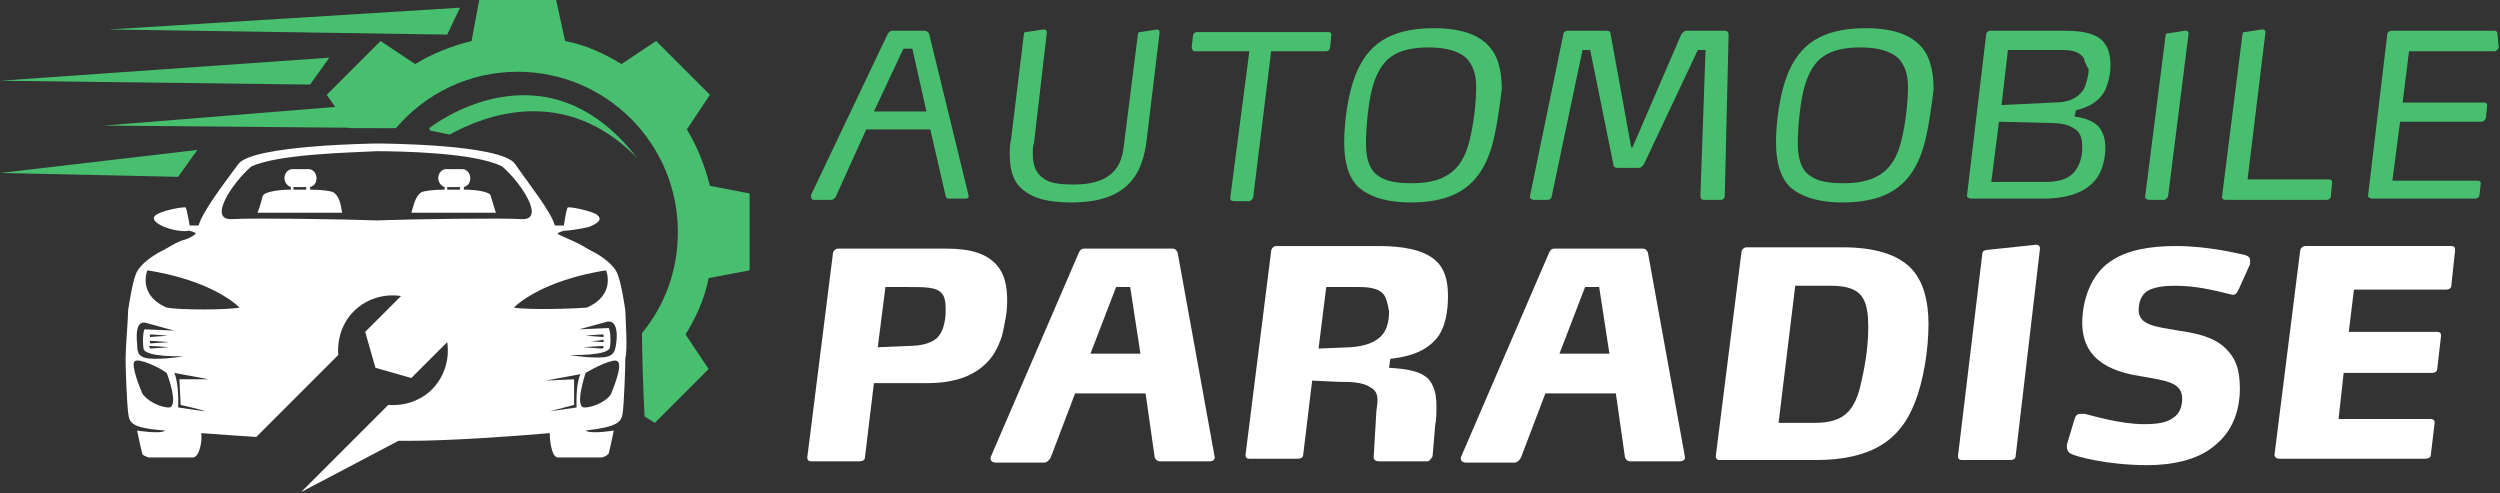 <?xml version="1.0" encoding="utf-8"?>
<!-- Generator: Adobe Illustrator 24.1.0, SVG Export Plug-In . SVG Version: 6.00 Build 0)  -->
<svg version="1.1" id="Layer_1" xmlns="http://www.w3.org/2000/svg" xmlns:xlink="http://www.w3.org/1999/xlink" x="0px" y="0px"
	 width="195.1px" height="38.5px" viewBox="0 0 195.1 38.5" style="enable-background:new 0 0 195.1 38.5;" xml:space="preserve">
<rect x="0" y="0" width="195.1" height="38.5" fill="#333333" stroke="none"/>
<style type="text/css">
	.st0{fill:#47BF6F;}
	.st1{fill:#FFFFFF;}
</style>
<g>
	<path class="st0" d="M75.6,15.3c0,0.1-0.1,0.2-0.2,0.2H74c-0.1,0-0.2-0.1-0.2-0.2l-1.2-5.2h-5l-2.4,5.3c-0.1,0.1-0.2,0.2-0.3,0.2
		h-1.4c-0.1,0-0.2-0.1-0.2-0.2c0-0.1,0-0.1,0-0.2l6-12.6c0.1-0.1,0.2-0.2,0.3-0.2h2.6c0.1,0,0.2,0.1,0.3,0.2L75.6,15.3
		C75.6,15.3,75.6,15.3,75.6,15.3z M71.2,3.8h-0.7l-2.3,4.9h4.1L71.2,3.8z"/>
	<path class="st0" d="M89.5,10.8c-0.3,2.7-1.4,5-5.9,5c-2,0-3.2-0.4-4-1.2c-0.6-0.6-0.8-1.5-0.8-2.6c0-0.4,0-0.7,0.1-1.1l1-8.2
		c0-0.2,0.1-0.2,0.2-0.2l1.3-0.2h0.1c0.1,0,0.2,0.1,0.2,0.2v0l-1,8.6c-0.1,0.3-0.1,0.6-0.1,0.9c0,0.8,0.2,1.5,0.8,1.9
		c0.5,0.4,1.3,0.5,2.4,0.5c2.4,0,3.7-0.9,3.9-3l1.1-8.7c0-0.2,0.1-0.2,0.2-0.2l1.3-0.2h0c0.1,0,0.2,0.1,0.2,0.2v0L89.5,10.8z"/>
	<path class="st0" d="M103.8,3.7c0,0.1-0.1,0.3-0.3,0.3h-4.3l-1.4,11.4c0,0.1-0.2,0.3-0.3,0.3h-1.2c-0.2,0-0.3-0.1-0.3-0.2v0L97.5,4
		h-4.3C93.1,4,93,3.8,93,3.7v0l0.1-0.9c0-0.2,0.2-0.3,0.3-0.3h10.3c0.1,0,0.2,0.1,0.2,0.2v0L103.8,3.7z"/>
	<path class="st0" d="M116.4,11.5c-0.8,2.6-2.4,4.3-6.3,4.3c-2,0-3.3-0.5-4.1-1.2c-0.8-0.8-1.1-2-1.1-3.5c0-1.6,0.3-3.8,0.9-5.3
		c0.9-2.2,2.5-3.6,6.1-3.6c2.1,0,3.4,0.5,4.2,1.3c0.8,0.8,1.1,2,1.1,3.5C117,8.5,116.8,10.1,116.4,11.5z M114.4,4.5
		c-0.6-0.5-1.5-0.8-2.9-0.8c-2.7,0-3.7,1-4.3,2.8c-0.4,1.2-0.6,3.4-0.6,4.7c0,1,0.2,1.9,0.8,2.4c0.6,0.5,1.4,0.7,2.8,0.7
		c2.9,0,4-1.3,4.5-3.4c0.3-1.2,0.5-2.9,0.5-4.1C115.2,5.9,115,5.1,114.4,4.5z"/>
	<path class="st0" d="M134.6,15.3c0,0.2-0.2,0.3-0.3,0.3H133c-0.2,0-0.3-0.1-0.3-0.3v0l0.4-11.4h-0.6l-4.2,8.9
		c-0.1,0.1-0.2,0.3-0.4,0.3h-1.7c-0.2,0-0.3-0.1-0.3-0.3l-1.8-8.9h-0.6l-2.4,11.4c0,0.2-0.2,0.3-0.3,0.3h-1.1
		c-0.1,0-0.3-0.1-0.3-0.2c0,0,0,0,0-0.1L122,2.7c0-0.2,0.2-0.3,0.3-0.3h3.1c0.2,0,0.3,0.1,0.3,0.3l1.6,8.8h0.1l3.8-8.8
		c0.1-0.1,0.2-0.3,0.4-0.3h3c0.2,0,0.3,0.1,0.3,0.3v0L134.6,15.3z"/>
	<path class="st0" d="M150.1,11.5c-0.8,2.6-2.4,4.3-6.3,4.3c-2,0-3.3-0.5-4.1-1.2c-0.8-0.8-1.1-2-1.1-3.5c0-1.6,0.3-3.8,0.9-5.3
		c0.9-2.2,2.5-3.6,6.1-3.6c2.1,0,3.4,0.5,4.2,1.3c0.8,0.8,1.1,2,1.1,3.5C150.7,8.5,150.5,10.1,150.1,11.5z M148.1,4.5
		c-0.6-0.5-1.5-0.8-2.9-0.8c-2.7,0-3.7,1-4.3,2.8c-0.4,1.2-0.6,3.4-0.6,4.7c0,1,0.2,1.9,0.8,2.4c0.6,0.5,1.4,0.7,2.8,0.7
		c2.9,0,4-1.3,4.5-3.4c0.3-1.2,0.5-2.9,0.5-4.1C148.9,5.9,148.7,5.1,148.1,4.5z"/>
	<path class="st0" d="M164.2,7.2c-0.5,0.8-1.3,1.2-2.2,1.4l-0.1,0.5c0.9,0.1,1.5,0.4,1.9,0.8c0.3,0.4,0.5,0.9,0.5,1.6
		c0,0.8-0.2,1.7-0.6,2.3c-0.8,1.2-2.3,1.7-4.3,1.7h-5.6c-0.1,0-0.3-0.1-0.3-0.2v0L155,2.7c0-0.2,0.2-0.3,0.3-0.3h5.9
		c1.3,0,2.2,0.2,2.8,0.7c0.5,0.5,0.7,1.1,0.7,2C164.7,5.9,164.5,6.6,164.2,7.2z M162.2,10.3c-0.4-0.4-1-0.7-2.1-0.7L156,9.5
		l-0.6,4.7h4.2c1.4,0,2.1-0.4,2.5-1.1c0.3-0.5,0.4-1.1,0.4-1.6C162.5,10.9,162.4,10.6,162.2,10.3z M162.6,4.5
		c-0.3-0.4-0.8-0.6-1.6-0.6h-4.3l-0.5,4.3l4.1-0.2c1.1,0,1.8-0.3,2.3-1c0.2-0.4,0.4-1.1,0.4-1.6C162.8,5.1,162.7,4.8,162.6,4.5z"/>
	<path class="st0" d="M169.2,15.3c0,0.1-0.2,0.3-0.3,0.3h-1.2c-0.1,0-0.3-0.1-0.3-0.2v0l1.6-12.6c0-0.2,0.1-0.2,0.2-0.2l1.3-0.2h0.1
		c0.1,0,0.2,0.1,0.2,0.2v0L169.2,15.3z"/>
	<path class="st0" d="M181.9,15.3c0,0.2-0.2,0.3-0.3,0.3h-7.9c-0.2,0-0.3-0.1-0.3-0.2v0L175,2.7c0-0.2,0.1-0.2,0.2-0.2l1.3-0.2h0.1
		c0.1,0,0.2,0.1,0.2,0.2v0L175.4,14h6.4c0.1,0,0.2,0.1,0.2,0.2v0L181.9,15.3z"/>
	<path class="st0" d="M195,3.7c0,0.1-0.2,0.3-0.3,0.3H188L187.5,8h6.4c0.1,0,0.2,0.1,0.2,0.2c0,0,0,0,0,0L194,9.2
		c0,0.1-0.2,0.3-0.3,0.3h-6.4l-0.6,4.6h6.7c0.1,0,0.2,0.1,0.2,0.2c0,0,0,0,0,0l-0.1,0.9c0,0.2-0.2,0.3-0.3,0.3h-8.1
		c-0.1,0-0.3-0.1-0.3-0.2v0l1.5-12.6c0-0.2,0.2-0.3,0.3-0.3h8.1c0.1,0,0.2,0.1,0.2,0.2v0L195,3.7z"/>
	<path class="st1" d="M78.2,26.2c-0.3,0.9-0.7,1.7-1.4,2.3c-1,0.9-2.4,1.4-4.5,1.4h-0.1l-4,0l-0.7,5.8c0,0.2-0.2,0.3-0.4,0.3h-3.8
		c-0.2,0-0.3-0.1-0.3-0.3v0l2-15.9c0-0.2,0.2-0.4,0.4-0.4h8.4c2,0,3.2,0.4,4,1.3c0.6,0.7,0.8,1.6,0.8,2.8
		C78.6,24.4,78.4,25.3,78.2,26.2z M73.5,22.9c-0.4-0.5-1.3-0.5-2.6-0.5h-1.8l-0.6,4.7l2.3-0.1c1.1,0,1.8-0.2,2.3-0.6
		c0.3-0.3,0.5-0.7,0.6-1.2c0.1-0.4,0.1-0.8,0.1-1.1C73.8,23.5,73.7,23.1,73.5,22.9z"/>
	<path class="st1" d="M94.8,35.7c0,0.2-0.2,0.3-0.4,0.3h-3.9c-0.2,0-0.4-0.2-0.4-0.4l-0.7-4.9h-5.5l-1.9,5c-0.1,0.2-0.3,0.4-0.5,0.4
		h-3.8c-0.2,0-0.4-0.1-0.4-0.3v-0.1l6.9-16c0.1-0.2,0.2-0.3,0.4-0.3h6.9c0.2,0,0.3,0.1,0.4,0.3L94.8,35.7
		C94.8,35.6,94.8,35.7,94.8,35.7z M88.2,22.4h-1.1l-2,5.2h3.9L88.2,22.4z"/>
	<path class="st1" d="M112.2,26.3c-0.7,0.9-1.8,1.5-3.7,1.7l-0.1,0.7c1.6,0.1,2.5,0.3,3.1,0.9c0.4,0.5,0.6,1.1,0.6,2.1
		c0,0.5,0,1-0.1,1.5l-0.2,2.4c0,0-0.2,0.4-0.4,0.4h-3.8c-0.2,0-0.4-0.1-0.4-0.3v0l0.2-3.4c0-0.3,0.1-0.7,0.1-1.1
		c0-0.5-0.2-0.8-0.6-1c-0.6-0.4-1.6-0.4-2.4-0.4l-2.1-0.1l-0.7,5.8c0,0.2-0.2,0.3-0.4,0.3h-3.8c-0.2,0-0.3-0.1-0.3-0.3v0l2-15.9
		c0-0.2,0.2-0.4,0.4-0.4h8c1.9,0,3.5,0.3,4.4,1.1c0.7,0.6,1,1.5,1,2.8C113,24.3,112.8,25.5,112.2,26.3z M108,23
		c-0.3-0.4-0.9-0.6-1.9-0.6h-2.6l-0.6,4.8l2.5-0.1c1.2-0.1,2-0.4,2.5-1c0.4-0.5,0.5-1.2,0.5-1.8C108.3,23.7,108.2,23.3,108,23z"/>
	<path class="st1" d="M131.5,35.7c0,0.2-0.2,0.3-0.4,0.3h-3.9c-0.2,0-0.4-0.2-0.4-0.4l-0.7-4.9h-5.5l-1.9,5
		c-0.1,0.2-0.3,0.4-0.5,0.4h-3.8c-0.2,0-0.4-0.1-0.4-0.3v-0.1l6.9-16c0.1-0.2,0.2-0.3,0.4-0.3h6.9c0.2,0,0.3,0.1,0.4,0.3L131.5,35.7
		C131.4,35.6,131.5,35.7,131.5,35.7z M124.8,22.4h-1.1l-2,5.2h3.9L124.8,22.4z"/>
	<path class="st1" d="M149.4,31.5c-1.1,2.8-3.3,4.4-7.7,4.4h-7.5c-0.2,0-0.3-0.1-0.3-0.3v0l2-15.9c0-0.2,0.2-0.4,0.4-0.4h7.5
		c2.6,0,4.3,0.6,5.3,1.6c1,1,1.4,2.6,1.4,4.4C150.5,27.3,150.1,29.8,149.4,31.5z M145.4,23.3c-0.4-0.7-1.2-1-2.5-1h-2.8L138.8,33
		h2.8c2.2,0,3.2-0.8,3.7-3.4c0.3-1.3,0.5-2.7,0.5-4.1C145.8,24.6,145.7,23.8,145.4,23.3z"/>
	<path class="st1" d="M157.3,35.6c0,0.2-0.2,0.3-0.4,0.3h-3.8c-0.2,0-0.3-0.1-0.3-0.3v0l1.9-15.8c0-0.2,0.2-0.3,0.4-0.3l3.8-0.4h0
		c0.2,0,0.3,0.1,0.3,0.3v0L157.3,35.6z"/>
	<path class="st1" d="M174.7,22.6c-0.1,0.2-0.2,0.4-0.4,0.4c0,0-0.1,0-0.1,0c-1.6-0.4-2.9-0.7-4.5-0.7c-0.8,0-1.6,0.1-2.1,0.4
		c-0.5,0.3-0.7,0.9-0.7,1.5c0,1.2,1.4,1.3,3.1,1.6c1.4,0.2,2.8,0.5,3.7,1.4c0.7,0.7,1.1,1.5,1.1,3.1c0,1.8-0.6,3.4-2,4.5
		c-1.3,1.1-3.3,1.5-5.2,1.5c-3.2,0-5.7-0.7-6-0.9c-0.2-0.1-0.3-0.3-0.3-0.5c0,0,0-0.1,0-0.2l0.6-2c0.1-0.3,0.2-0.4,0.5-0.4
		c0.1,0,0.2,0,0.3,0c0.5,0.1,2.7,0.8,4.6,0.8c1,0,1.8-0.1,2.3-0.5c0.5-0.3,0.7-0.9,0.7-1.5c0-1.3-1.4-1.4-3-1.7
		c-2-0.3-4.8-1-4.8-4.2c0-1.8,0.7-3.8,2.2-4.8c1.3-0.9,3.1-1.2,5.1-1.2c2.6,0,4.9,0.6,5.4,0.7c0.3,0.1,0.4,0.2,0.4,0.5
		c0,0.1,0,0.1,0,0.2L174.7,22.6z"/>
	<path class="st1" d="M191.3,22.3c0,0.2-0.2,0.3-0.4,0.3h-7.2l-0.4,3.3h6.9c0.2,0,0.3,0.1,0.3,0.3v0l-0.3,2.6c0,0.2-0.2,0.3-0.4,0.3
		h-6.9l-0.4,3.6h7.2c0.2,0,0.3,0.1,0.3,0.3v0l-0.3,2.5c0,0.2-0.2,0.3-0.4,0.3h-11.4c-0.2,0-0.4-0.1-0.4-0.3v0l2-15.9
		c0-0.2,0.2-0.4,0.4-0.4h11.4c0.2,0,0.3,0.1,0.3,0.3v0L191.3,22.3z"/>
</g>
<g>
	<path class="st0" d="M55.4,14.5c-0.4-1.6-1-3.1-1.8-4.4l1.8-2.7l-4.2-4.2L48.5,5c-1.3-0.8-2.8-1.5-4.4-1.8L43.4,0h-6l-0.6,3.2
		c-1.6,0.4-3.1,1-4.4,1.8l-2.7-1.8l-4.2,4.2l1.8,2.6l3.6,0c2.3-2.7,5.7-4.4,9.5-4.4c6.9,0,12.5,5.6,12.5,12.5c0,3-1,5.7-2.8,7.9
		c0,1.8,0.1,4.4,0.2,6.5l0.8,0.5l4.2-4.2l-1.8-2.7c0.8-1.3,1.5-2.8,1.8-4.4l3.2-0.6v-6L55.4,14.5z"/>
	<polygon class="st0" points="30.6,10 8.1,9.8 29.2,8.1 	"/>
	<polygon class="st0" points="34.9,2.7 8.5,2.3 35.9,0.6 	"/>
	<polygon class="st0" points="24.2,6.6 0,6.3 25.7,4.5 	"/>
	<polygon class="st0" points="13.9,13.8 0,13.5 15.4,11.7 	"/>
	<path class="st0" d="M33.5,10c0,0,0,0.1,0.1,0.2c0.5,0.1,1,0.2,1.5,0.3c2.7-1.5,8.9-3.9,14.5,1.7c0,0,0.1,0,0.1,0.1
		C42.4,2.9,33.5,10,33.5,10z"/>
	<g>
		<path class="st1" d="M26,15c-0.2-0.1-0.9-0.2-1.8-0.2v-0.2c0.3-0.1,0.5-0.3,0.5-0.7c0-0.4-0.3-0.7-0.6-0.7h-1.3
			c-0.3,0-0.6,0.3-0.6,0.7c0,0.3,0.2,0.6,0.5,0.7v0.2c-1.1,0-2.1,0.2-2.2,0.5c-0.2,0.8-0.4,1.3-0.4,1.3s6.3,0,6.6,0
			C26.6,16,26.5,15.3,26,15z M23.9,14.8c-0.3,0-0.7,0-1,0v-0.2h1V14.8z"/>
		<path class="st1" d="M36.2,14.8v-0.2c0.3-0.1,0.5-0.3,0.5-0.7c0-0.4-0.3-0.7-0.6-0.7h-1.3c-0.3,0-0.6,0.3-0.6,0.7
			c0,0.3,0.2,0.6,0.5,0.7v0.2c-0.9,0-1.6,0.1-1.8,0.2c-0.5,0.3-0.6,1-0.8,1.6c0.3,0,6.6,0,6.6,0s-0.2-0.6-0.4-1.3
			C38.3,15,37.3,14.8,36.2,14.8z M35.9,14.8c-0.3,0-0.7,0-1,0v-0.2h1V14.8z"/>
		<path class="st1" d="M48.8,24.2c-0.1-0.6-0.3-2-0.6-2.8c-0.3-0.8-1.4-1.5-2-1.8c-0.6-0.3-0.8-0.5-1.5-0.8
			c-0.7-0.3-1.1-0.5-1.1-0.5l-0.1-0.1c0,0,0.4-0.2,0.6-0.2c0.2,0,1.1-0.1,1.9-0.3c0.7-0.3,1.1-0.6,0.5-1c-0.6-0.3-2.1-0.6-2.2-0.5
			c-0.1,0.1-0.3,1.4-0.3,1.4s-0.3,0-0.7,0c-0.3-1.1-2-3.2-3.1-4.8s-10.8-1.6-10.8-1.6s-9.7,0.1-10.8,1.6c-1.1,1.5-2.8,3.7-3.1,4.8
			c-0.4,0-0.7,0-0.7,0s-0.2-1.2-0.3-1.4c-0.1-0.1-1.7,0.2-2.2,0.5c-0.6,0.3-0.2,0.7,0.5,1c0.7,0.3,1.7,0.4,1.9,0.3
			c0.2,0,0.6,0.2,0.6,0.2l-0.1,0.1c0,0-0.3,0.3-1.1,0.5c-0.7,0.3-0.9,0.5-1.5,0.8c-0.6,0.3-1.7,1-2,1.8c-0.3,0.8-0.5,2.2-0.6,2.8
			C10,24.8,9.8,27.2,9.8,28c0,0.8,0.1,3.4,0.2,4.2c0.1,0.8,0.2,1.2,2.9,1.4c0,0,0,0,0,0c-0.4,0.3-2.2,0-2.2,0s0.2,1,0.4,1.8
			c0,0.1,0.2,0.2,0.5,0.3h3.5c0.5-0.1,0.7-1.4,0.6-1.9c1.3,0.1,2.8,0.2,4.3,0.3l6.4-6.4c-0.1-1.2,0.3-2.5,1.2-3.4
			c1-1,2.4-1.4,3.7-1.2l-2.8,2.8l0.8,2.8l2.8,0.8l2.8-2.8c0.2,1.3-0.2,2.7-1.2,3.7c-0.9,0.9-2.2,1.3-3.4,1.2l-6.8,6.8l7.6-4
			c0.3,0,0.6,0,0.9,0c2.8,0,7.5-0.3,10.9-0.6c0,0.4,0.1,1.8,0.6,1.9h3.5c0.3-0.1,0.4-0.2,0.5-0.3c0.2-0.8,0.4-1.8,0.4-1.8
			s-1.8,0.3-2.2,0c0,0,0,0,0,0c2.6-0.3,2.8-0.7,2.9-1.4c0.1-0.8,0.2-3.4,0.2-4.2C49,27.2,48.8,24.8,48.8,24.2z M48.1,26.7
			c-0.1,0.8-0.2,1.2-1.4,1.2c-1.3,0-2.2-0.2-2.2-0.2s3,0.1,3.1-0.6c0.1-0.7,0-1.4-0.1-1.5c-0.1,0-2.3,0.1-2.3,0.1s1.5-0.4,2.2-0.6
			C48.1,25,48.2,25.9,48.1,26.7z M47.1,26.5c0,0.1,0,0.1,0,0.2l-1.5-0.1C45.6,26.7,46.8,26.6,47.1,26.5z M45.7,26.2
			c0,0,0.9-0.1,1.4-0.1c0,0.1,0,0.1,0,0.2L45.7,26.2z M47.1,27c0,0.1,0,0.2-0.1,0.2l-1.5-0.1C45.6,27.1,46.8,27,47.1,27z M11.4,25.2
			c0.7,0.2,2.2,0.6,2.2,0.6s-2.2-0.1-2.3-0.1c-0.1,0-0.2,0.8-0.1,1.5c0.1,0.7,3.1,0.6,3.1,0.6s-0.9,0.2-2.2,0.2
			c-1.3,0-1.4-0.4-1.4-1.2C10.6,25.9,10.7,25,11.4,25.2z M11.7,26.8c0-0.1,0-0.1,0-0.2c0.3,0,1.5,0.1,1.5,0.1L11.7,26.8z M13.2,27.1
			l-1.5,0.1c0-0.1,0-0.1-0.1-0.2C12.1,27,13.2,27.1,13.2,27.1z M11.7,26.3c0-0.1,0-0.1,0-0.2c0.4,0,1.4,0.1,1.4,0.1L11.7,26.3z
			 M13.2,31.8c-0.8,0-1.8-0.6-2.1-1.1c-0.2-0.5-0.9-2.2-0.6-2.5c0.3-0.3,2,0.5,2.5,0.9C13,29,14,31.7,13.2,31.8z M14.1,31.6
			c0,0,1.8,0.4,1.9,0.5c0,0-2.1-0.3-2.1-0.3s0.1-1.8-0.3-2.7l2.7,0.5L14,29.6L14.1,31.6z M13,24c-2.3-1-1.5-2.9-1.5-2.9
			s4.7,0.6,7.2,2.9C17.7,24.2,14,24.2,13,24z M29.4,17.2c-2.8-0.1-9.7-0.2-11.3-0.1c-1.9,0.1,0-2.8,1.5-4.1c2.1-1,8-1.1,9.8-1.2
			c1.8,0,7.7,0.1,9.8,1.2c1.5,1.3,3.4,4.2,1.5,4.1C39.1,17,32.2,17.1,29.4,17.2z M47.3,21.1c0,0,0.8,1.9-1.5,2.9
			c-1,0.1-4.7,0.2-5.7,0C42.6,21.7,47.3,21.1,47.3,21.1z M45,31.8c0,0-2.1,0.3-2.1,0.3c0,0,1.9-0.5,1.9-0.5l0-2l-2.2,0.1l2.7-0.5
			C44.9,30,45,31.8,45,31.8z M47.7,30.7c-0.2,0.5-1.3,1.1-2.1,1.1c-0.8,0,0.1-2.7,0.1-2.7c0.5-0.3,2.2-1.2,2.5-0.9
			C48.6,28.5,47.9,30.2,47.7,30.7z"/>
	</g>
</g>
</svg>

